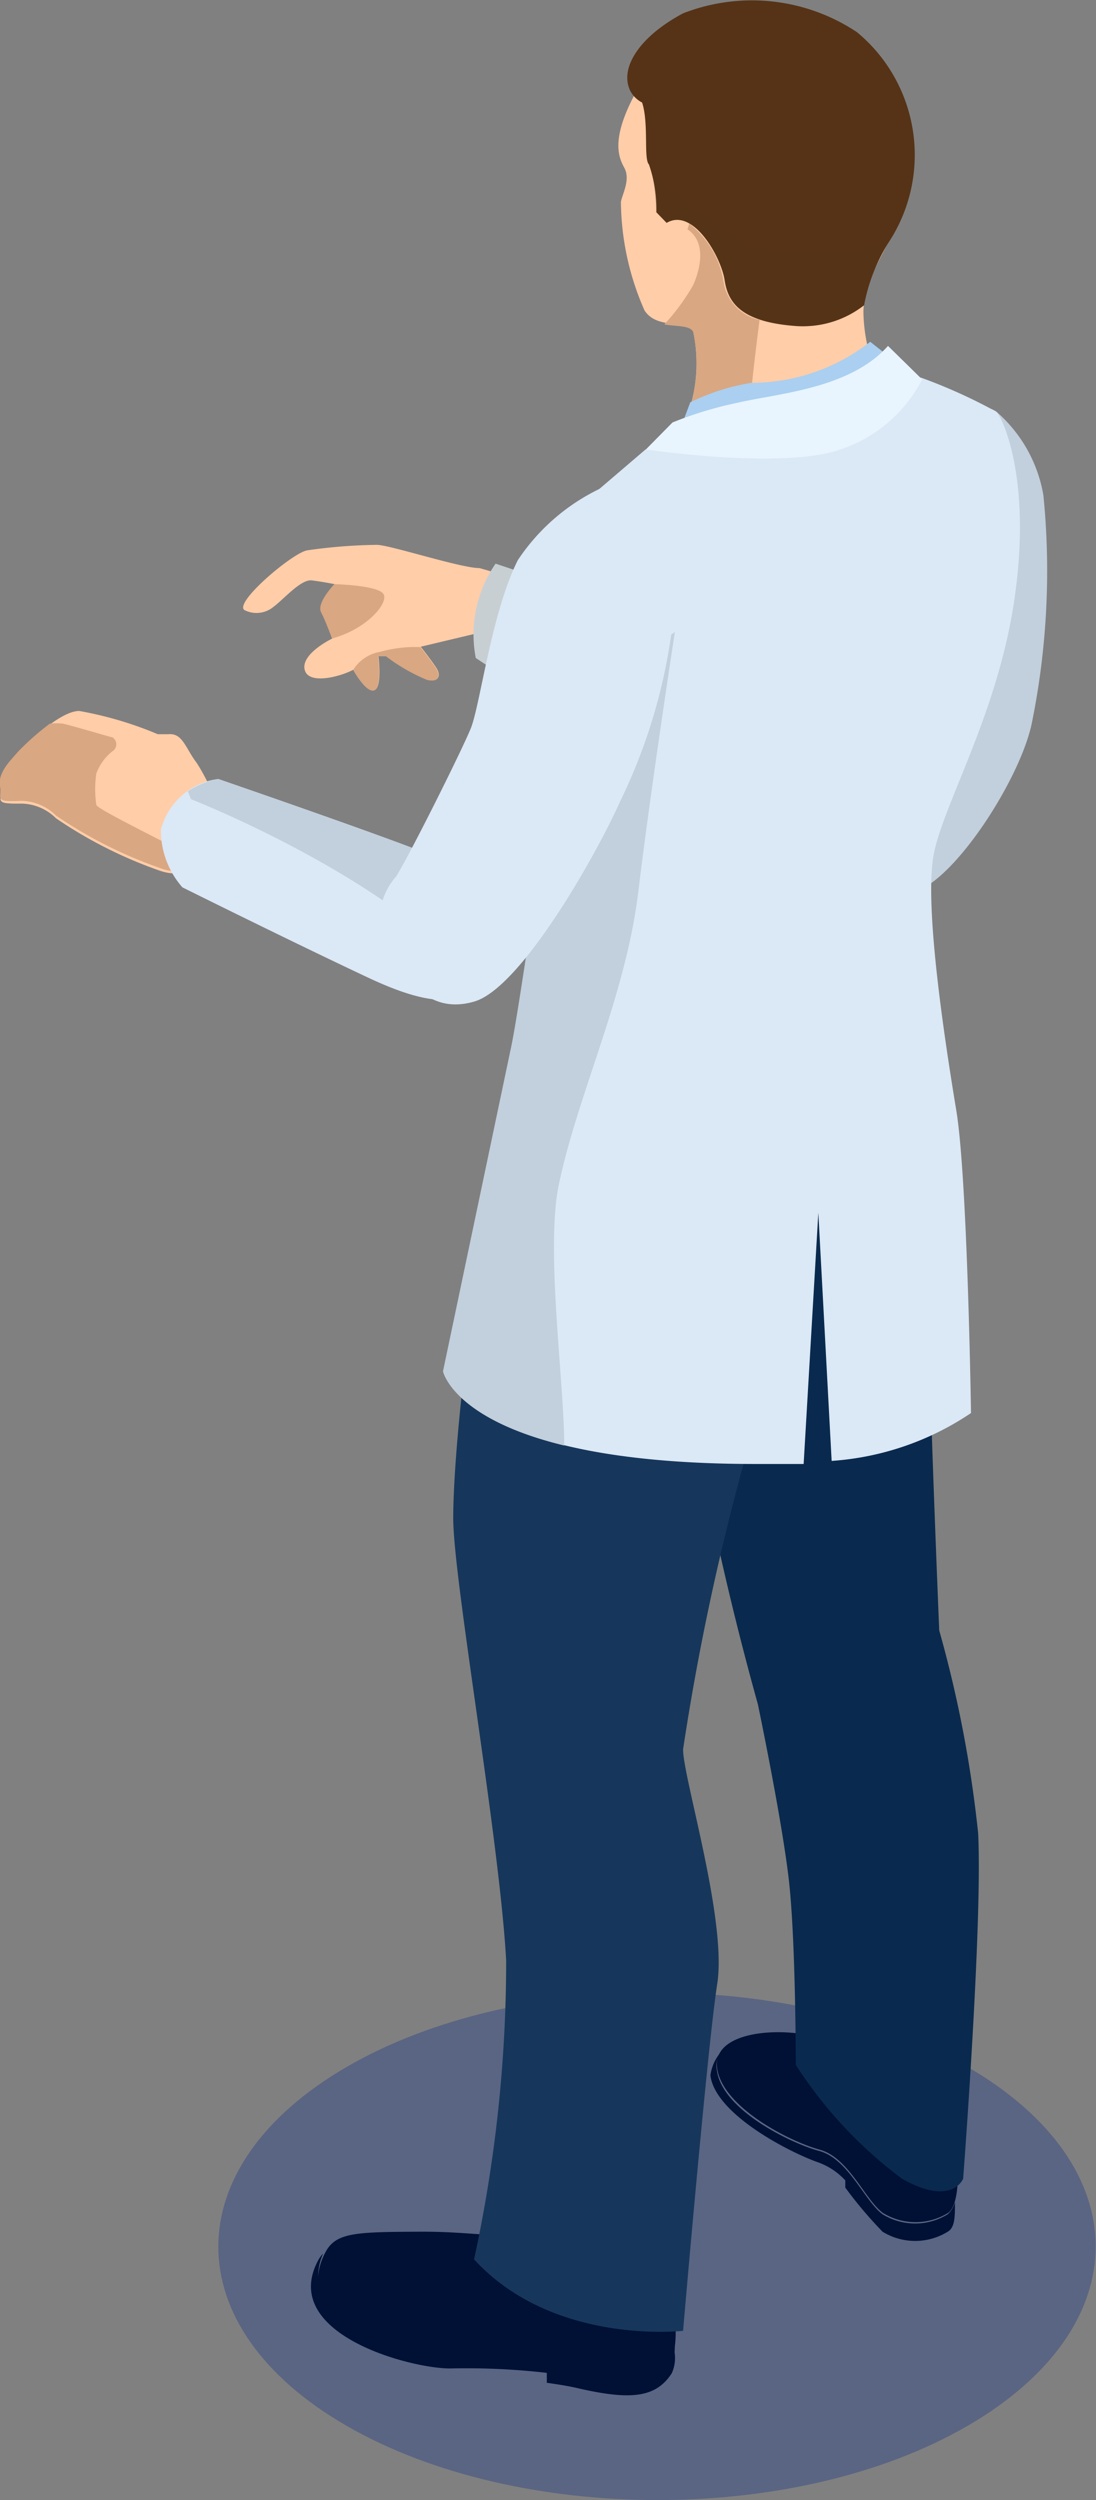 <svg xmlns="http://www.w3.org/2000/svg" viewBox="0 0 32.09 73.14"><rect x="0" y="0" width="32.09" height="73.14" fill="#808080" stroke="none"/><defs><style>.cls-1{isolation:isolate;}.cls-2{fill:#00258a;}.cls-11,.cls-2{opacity:0.3;mix-blend-mode:multiply;}.cls-3{fill:#ffcda8;}.cls-4{fill:#d9a782;}.cls-5{fill:#c8cfd3;}.cls-6{fill:#c2cfdc;}.cls-7{fill:#001135;}.cls-8{fill:#092a4e;}.cls-9{fill:#16375b;}.cls-10,.cls-11{fill:#563317;}.cls-12{fill:#aacff0;}.cls-13{fill:#dbe8f5;}.cls-14{fill:#e8f5ff;}</style></defs><title>Vector Smart Object4</title><g class="cls-1"><g id="Layer_1" data-name="Layer 1"><path class="cls-2" d="M28.33,60.47c5,2.9,5,7.6,0,10.5s-13.16,2.89-18.18,0-5-7.6,0-10.5S23.31,57.57,28.33,60.47Z"/><path class="cls-3" d="M7.16,17.85A.78.78,0,0,0,8,17.76c.31-.23.81-.82,1.13-.78s.67.11.67.11-.53.55-.39.82.32.77.32.77-.92.44-.81.91,1.09.19,1.43,0c0,0,.37.67.61.6s.12-1,.12-1h.23a5.36,5.36,0,0,0,1.2.69c.37.09.38-.14.29-.3s-.48-.66-.48-.66L14,18.52l2,1.27,1.27-2a23.07,23.07,0,0,0-3.23-1.17c-.55,0-2.6-.67-3-.68A15.46,15.46,0,0,0,9,16.1C8.58,16.16,6.83,17.64,7.16,17.85Z"/><path class="cls-4" d="M9.79,17.09s-.53.55-.39.82.32.77.32.77c1-.27,1.63-1,1.52-1.28S9.79,17.09,9.79,17.09Z"/><path class="cls-4" d="M11.13,19.07a1.16,1.16,0,0,0-.79.53s.37.67.61.6.12-1,.12-1h.23a5.36,5.36,0,0,0,1.2.69c.37.09.38-.14.29-.3s-.48-.66-.48-.66h0A3.9,3.9,0,0,0,11.13,19.07Z"/><path class="cls-5" d="M14.51,16.49a3.65,3.65,0,0,0-.58,2.76L16.57,21l1.82-3.21Z"/><path class="cls-6" d="M30.55,14.49a4.16,4.16,0,0,0-1.37-2.44c-.68-.52-2.05.92-2.21,1.57l-6.11,9.12c2.59,2.77,5,3.63,5.91,3.36,1.22-.38,3.11-3.34,3.44-4.94A22.33,22.33,0,0,0,30.55,14.49Z"/><path class="cls-7" d="M28,62.68s.21,1.74-.24,2.06a1.82,1.82,0,0,1-1.91,0c-.53-.39-1-1.62-1.85-1.85s-2.81-1.21-3-2.36,2-1.28,3.22-.85S28,62.68,28,62.68Z"/><path class="cls-7" d="M21.14,60h0a.66.66,0,0,0-.15.57c.15,1.15,2.15,2.13,3,2.36s1.32,1.46,1.85,1.85a1.82,1.82,0,0,0,1.91,0,.73.73,0,0,0,.21-.36v.05c0,.37,0,.7-.21.82a1.82,1.82,0,0,1-1.91,0A12.23,12.23,0,0,1,24.75,64v-.21a2,2,0,0,0-.8-.53c-.8-.28-3-1.39-3.15-2.54A1.3,1.3,0,0,1,21.14,60Z"/><path class="cls-7" d="M9.54,65.87c.31-.56.9-.57,2.74-.58s2.56.3,3.21-.14l4.09,1.18s.39,2.13.09,2.59-1.34.76-2.66.46a16.51,16.51,0,0,0-3.74-.3C12.14,69.08,8.36,68.05,9.54,65.87Z"/><path class="cls-7" d="M9.32,66.12a.85.85,0,0,1,.14-.19c-.9,2.07,2.71,3,3.81,3a16.51,16.51,0,0,1,3.74.3c1.32.3,2.36,0,2.66-.46a.67.67,0,0,0,.08-.24,1.31,1.31,0,0,1,0,.28,1.09,1.09,0,0,1-.08.62c-.46.71-1.18.79-2.66.46-.33-.08-.65-.13-1-.18v-.29a20.71,20.71,0,0,0-2.77-.13C12.14,69.33,8.14,68.31,9.32,66.12Z"/><path class="cls-8" d="M26.13,29.74l.36.06a8,8,0,0,1,1,2.94,39.44,39.44,0,0,1-.27,5.64c-.1.08.26,8.85.28,9.32a35.32,35.32,0,0,1,1.14,5.94c.13,2.68-.44,10.1-.44,10.1s-.32.83-1.79,0a12.75,12.75,0,0,1-3.11-3.33s0-3.6-.2-5.38-.91-5.17-.91-5.17a89.58,89.58,0,0,1-2.44-11.75c-.57-5.06.05-5.67.05-5.67Z"/><path class="cls-9" d="M13.27,44.43c0-2.77,1-10.85,2.13-12.4l7.71-.53a16.67,16.67,0,0,1-.36,8.06A72.57,72.57,0,0,0,20,51.18c0,.83,1.29,5,1,6.86s-1,10.15-1,10.15-3.8.44-6.12-2.09a41.16,41.16,0,0,0,.94-8.74C14.63,53.86,13.28,46.26,13.27,44.43Z"/><path class="cls-3" d="M25.8,11.24a4.9,4.9,0,0,1-.52-2.12C25.32,7.65,26.55,7,26.47,5a4.8,4.8,0,0,0-2.4-4.2C22.91.31,20.2.2,19,2.06s-.91,2.5-.72,2.85-.07.79-.1,1a8,8,0,0,0,.69,3.17c.37.58,1.27.26,1.42.59a4.47,4.47,0,0,1-.39,3,6.1,6.1,0,0,0,4.63,1.22A1.71,1.71,0,0,0,25.8,11.24Z"/><path class="cls-4" d="M20.3,9.72c-.09-.21-.48-.16-.85-.23a6.17,6.17,0,0,0,.84-1.14s.57-1.15-.16-1.64l.05-.17a2.73,2.73,0,0,1,1,1.66,1.35,1.35,0,0,0,1.06,1.16c-.15,1.14-.37,3-.41,4.35h0a7.2,7.2,0,0,1-1.95-1A4.47,4.47,0,0,0,20.3,9.72Z"/><path class="cls-10" d="M20,.39a5.55,5.55,0,0,1,5.09.55A4.66,4.66,0,0,1,26,7.12h0a5.33,5.33,0,0,0-.7,1.81,2.9,2.9,0,0,1-2.08.6c-1.5-.13-1.9-.66-2-1.33s-.92-2.14-1.7-1.68l-.3-.31A4,4,0,0,0,19,4.81C18.84,4.65,19,3.6,18.8,3a.82.82,0,0,1-.34-.33C18.12,2,18.72,1.07,20,.39Z"/><path class="cls-11" d="M21.21,8.2c-.1-.68-.92-2.14-1.7-1.68l-.3-.31A6.56,6.56,0,0,0,19.1,5.1a20.32,20.32,0,0,0,2.84,2.1,8,8,0,0,0,4-.08,5.25,5.25,0,0,0-.7,1.81,2.9,2.9,0,0,1-2.08.6C21.71,9.4,21.31,8.87,21.21,8.2Z"/><path class="cls-12" d="M25.48,10A5.66,5.66,0,0,1,22,11.2a6.32,6.32,0,0,0-1.79.57l-.48,1.28s3.63.2,5.18-.37A3,3,0,0,0,26.75,11Z"/><path class="cls-13" d="M29.72,17.4c.47-3.38-.35-5.14-.54-5.35a15.58,15.58,0,0,0-2.21-1l-.5-.08L18.9,13.15,17.32,14.5S15.38,28.66,15,30.61l-2,9.51s.56,2.71,9.12,2.71c.51,0,1,0,1.41,0l.43-7.35.39,7.26a8.31,8.31,0,0,0,4.08-1.4s-.1-6.85-.43-8.85-.95-6-.66-7.5S29.26,20.79,29.72,17.4Z"/><path class="cls-14" d="M26,10.12c-1.12,1.26-3.24,1.39-4.39,1.66a11.05,11.05,0,0,0-1.92.58l-.78.79s4,.6,5.7,0A4.16,4.16,0,0,0,27,11.1Z"/><path class="cls-6" d="M16.34,21.53c-.55,3.86-1.16,8.08-1.37,9.08l-2,9.51s.29,1.38,3.55,2.17c0-1.87-.56-5.79-.15-7.67.56-2.65,1.95-5.48,2.32-8.54s1.07-7.59,1.07-7.59A21.3,21.3,0,0,0,16.34,21.53Z"/><path class="cls-3" d="M6.36,23.57a5.77,5.77,0,0,0-.6-1.25c-.33-.43-.41-.88-.83-.84l-.31,0a10.72,10.72,0,0,0-2.3-.68c-.58,0-1.57,1-1.79,1.22s-.59.58-.52,1-.23.5.63.49a1.47,1.47,0,0,1,1,.43,12.94,12.94,0,0,0,3.06,1.54C6.29,26,6.36,23.57,6.36,23.57Z"/><path class="cls-4" d="M0,23c-.07-.39.3-.74.52-1a7.82,7.82,0,0,1,.94-.83,1.94,1.94,0,0,1,.38,0c.35.08,1.37.39,1.45.4a.24.24,0,0,1,0,.41,1.49,1.49,0,0,0-.47.65,3.22,3.22,0,0,0,0,.92c.07.16,2.36,1.24,3.05,1.67a1.16,1.16,0,0,1-1.17.18,12.94,12.94,0,0,1-3.06-1.54,1.47,1.47,0,0,0-1-.43C-.22,23.47.07,23.37,0,23Z"/><path class="cls-13" d="M12.57,25c-1.44-.58-6.18-2.21-6.18-2.21a2,2,0,0,0-1.68,1.48,2.53,2.53,0,0,0,.63,1.69s3.28,1.63,5.5,2.67c1.83.85,2.55.7,3.2.32C15,28.36,14.29,25.67,12.57,25Z"/><path class="cls-6" d="M12.57,25c-1.44-.58-6.18-2.21-6.18-2.21a2.49,2.49,0,0,0-.89.36l.09.23s6,2.34,8.51,5.52C14.94,28.23,14.24,25.66,12.57,25Z"/><path class="cls-13" d="M18.16,14.05a6,6,0,0,0-3,2.34c-.78,1.56-1.1,4.25-1.38,4.93S12,25,11.6,25.64a1.88,1.88,0,0,0-.23,2.19c.5.77,1.16,1.87,2.52,1.47s3.54-4.23,4.27-5.86a16.32,16.32,0,0,0,1.57-5.51A6.11,6.11,0,0,0,18.16,14.05Z"/></g></g></svg>